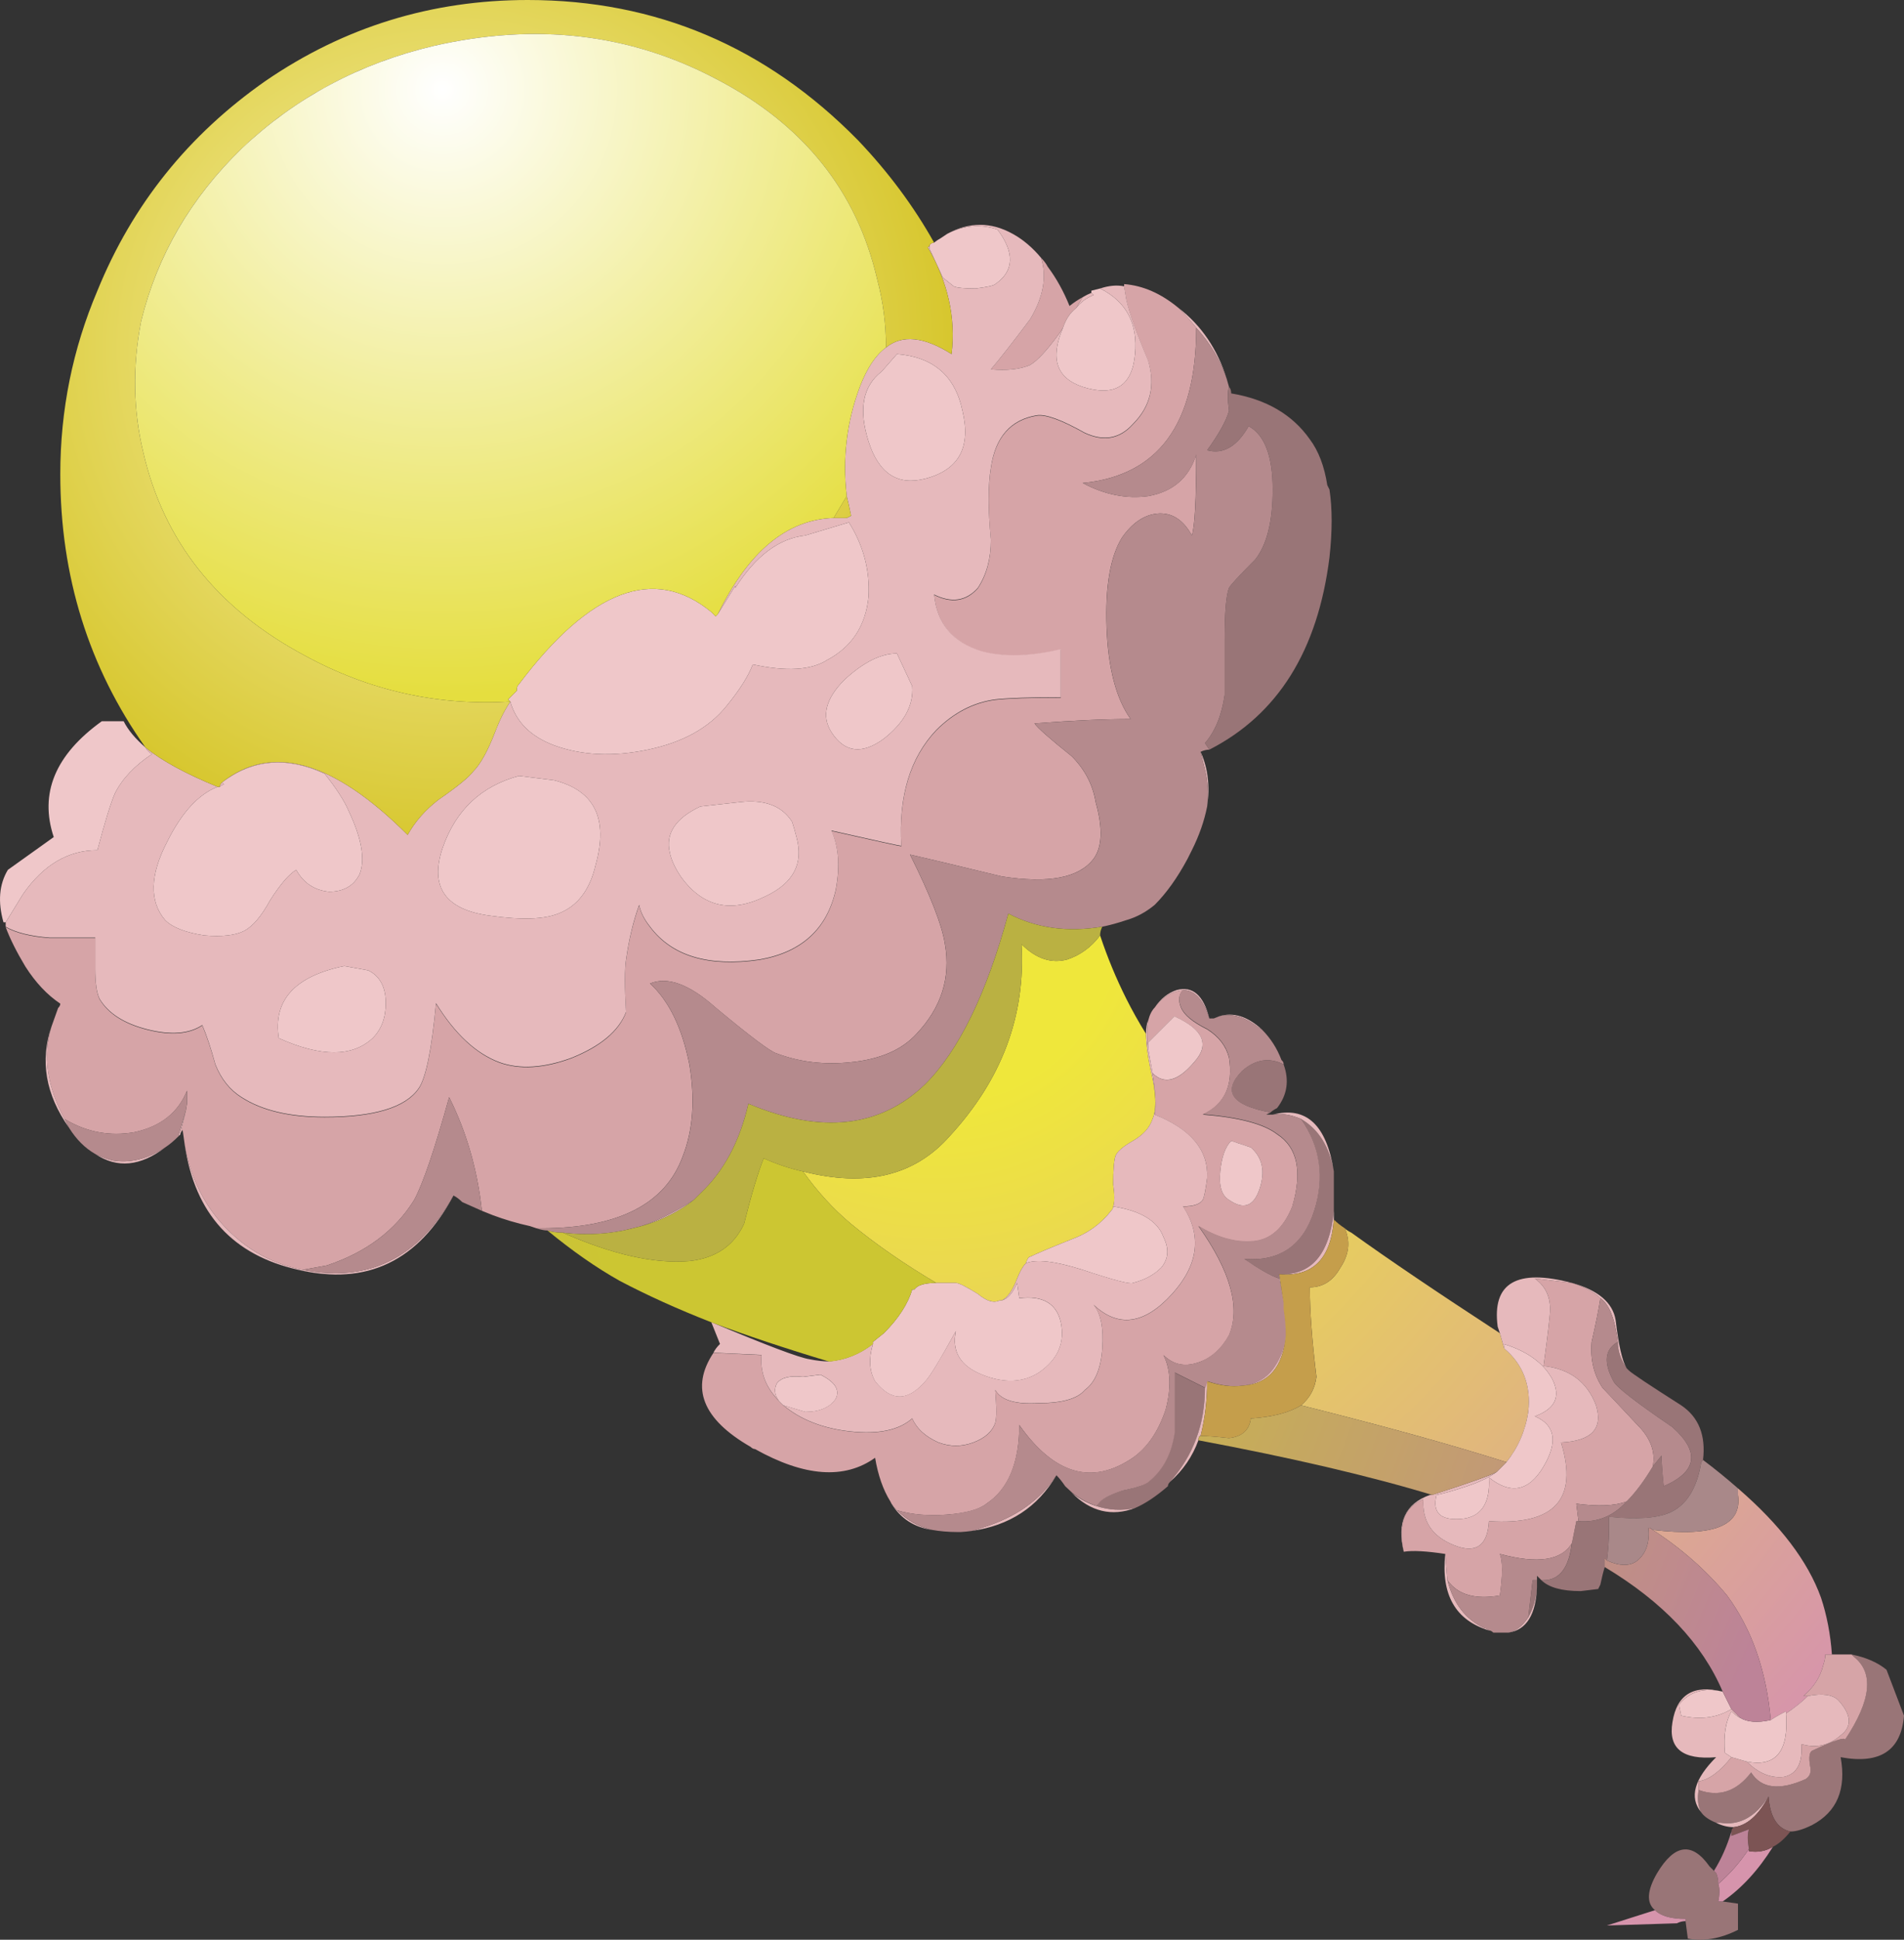 <?xml version="1.0" encoding="UTF-8" standalone="no"?>
<svg
    xmlns:inkscape="http://www.inkscape.org/namespaces/inkscape"
    xmlns:rdf="http://www.w3.org/1999/02/22-rdf-syntax-ns#"
    xmlns="http://www.w3.org/2000/svg"
    xmlns:xlink="http://www.w3.org/1999/xlink"
    xmlns:ns1="http://sozi.baierouge.fr"
    xmlns:cc="http://creativecommons.org/ns#"
    xmlns:dc="http://purl.org/dc/elements/1.1/"
    xmlns:sodipodi="http://sodipodi.sourceforge.net/DTD/sodipodi-0.dtd"
    id="svg2"
    inkscape:version="0.48.3.1 r9886"
    viewBox="0 0 43.58 44.376"
    version="1.1"
    sodipodi:docname="_svgclean2.svg"
  >
  <rect x="0" y="0" width="43.58" height="44.376" fill="#333333" stroke="none"/>
  <sodipodi:namedview
      id="namedview54"
      bordercolor="#666666"
      inkscape:pageshadow="2"
      guidetolerance="10"
      pagecolor="#ffffff"
      gridtolerance="10"
      inkscape:zoom="5.3182406"
      inkscape:window-maximized="0"
      objecttolerance="10"
      inkscape:window-height="645"
      showgrid="false"
      borderopacity="1"
      inkscape:current-layer="svg2"
      inkscape:cx="21.789284"
      inkscape:cy="22.187774"
      inkscape:window-y="0"
      inkscape:window-x="0"
      inkscape:window-width="785"
      inkscape:pageopacity="0"
  />
  <g
      id="g4"
      transform="translate(-.02 -0)"
    >
    <path
        id="path6"
        d="m41 41.9c-0.3-0.067-0.467-0.334-0.5-0.8-0.3 0.466-0.667 0.666-1.1 0.6h-0.1c-0.167-0.066-0.284-0.15-0.35-0.25-0.067-0.134-0.085-0.3-0.05-0.5 0.465 0.166 0.865 0.033 1.198-0.4 0.233 0.367 0.65 0.417 1.25 0.15 0.1-0.066 0.134-0.167 0.1-0.3-0.032-0.2-0.016-0.317 0.05-0.35 0.5-0.234 0.75-0.317 0.75-0.25 0.6-0.9 0.668-1.534 0.2-1.9l-0.048-0.05c0.333 0.067 0.6 0.184 0.8 0.35l0.4 1.05c-0.067 0.8-0.55 1.117-1.45 0.95 0.133 0.734-0.084 1.25-0.65 1.55-0.2 0.1-0.366 0.15-0.5 0.15zm-13.3-24.75-0.1-0.15c0.233-0.267 0.384-0.633 0.45-1.1v-1.25c0-0.633 0.033-1.033 0.1-1.2 0.034-0.067 0.234-0.284 0.6-0.65 0.268-0.333 0.4-0.867 0.4-1.6 0-0.767-0.183-1.25-0.55-1.45-0.267 0.467-0.583 0.65-0.95 0.55 0.268-0.367 0.434-0.667 0.5-0.9-0.033-0.267-0.033-0.45 0-0.55 0.034 0.033 0.05 0.083 0.05 0.15 0.8 0.133 1.4 0.483 1.8 1.05 0.2 0.267 0.333 0.617 0.4 1.05l0.05 0.1c0.066 0.433 0.066 0.95 0 1.55-0.266 2.133-1.183 3.6-2.75 4.4zm-1.7 17.35c-0.3 0.066-0.6 0.05-0.9-0.05l0.05-0.05c0.067-0.1 0.25-0.2 0.55-0.3 0.334-0.067 0.534-0.134 0.6-0.2 0.335-0.267 0.534-0.65 0.602-1.15v-1.35l0.7 0.35c0 0.833-0.268 1.55-0.8 2.15-0.034 0.033-0.05 0.066-0.05 0.1-0.27 0.233-0.52 0.4-0.752 0.5zm4.55-6.8c-0.1 1-0.517 1.483-1.25 1.45v0.1c-0.2-0.066-0.467-0.217-0.8-0.45 0.8 0.066 1.333-0.3 1.6-1.1 0.233-0.767 0.134-1.467-0.3-2.1 0.4 0.232 0.65 0.633 0.75 1.2v0.9zm-1.15-3.35c0.133 0.367 0.083 0.7-0.15 1-0.066 0.034-0.116 0.067-0.15 0.1-0.9-0.166-1.116-0.482-0.65-0.95 0.3-0.267 0.616-0.316 0.95-0.15zm6.6 10.95 0.1-0.5h0.05c0.434 0.033 0.8-0.116 1.1-0.45 0.2-0.2 0.4-0.466 0.6-0.8l0.2-0.25c0 0.134 0.018 0.367 0.05 0.7 0.768-0.333 0.835-0.783 0.2-1.35-0.832-0.567-1.282-0.917-1.35-1.05-0.232-0.434-0.2-0.734 0.1-0.9 0 0.2 0.067 0.4 0.2 0.6l0.05 0.05c0.067 0.067 0.468 0.334 1.2 0.8 0.4 0.268 0.567 0.684 0.5 1.25-0.032 0.034-0.05 0.067-0.05 0.1-0.1 0.567-0.333 0.935-0.7 1.1-0.3 0.135-0.766 0.168-1.4 0.102v0.25c0 0.233-0.016 0.483-0.05 0.75l-0.05-0.05v0.2c-0.032 0.1-0.065 0.232-0.1 0.4l-0.05 0.1-0.4 0.048c-0.434 0-0.733-0.084-0.9-0.25h0.05c0.367 0 0.584-0.284 0.65-0.85zm-1 1.7 0.1-0.85h0.1v0.15c-0.016 0.263-0.084 0.496-0.2 0.7zm4.35 6.1c0.034 0.1 0.034 0.233 0 0.4h0.1l0.35 0.05v0.6c-0.398 0.2-0.782 0.268-1.148 0.2l-0.052-0.4v-0.05c-0.333 0-0.566-0.067-0.7-0.2-0.2-0.167-0.183-0.45 0.05-0.85 0.4-0.667 0.8-0.717 1.2-0.15l0.1 0.1 0.05 0.05c0.033 0.067 0.05 0.15 0.05 0.25z"
        style="fill:#997577;fill-rule:evenodd"
        inkscape:connector-curvature="0"
    />
    <path
        id="path8"
        d="m41.95 37.85h0.45l0.05 0.05c0.467 0.367 0.4 1-0.2 1.9 0-0.066-0.25 0.017-0.75 0.25-0.066 0.033-0.083 0.15-0.05 0.35 0.033 0.134 0 0.234-0.1 0.3-0.6 0.268-1.018 0.218-1.25-0.15-0.334 0.435-0.734 0.567-1.2 0.4v-0.2c0.233-0.032 0.483-0.216 0.75-0.55l0.35 0.1c0.267 0.267 0.55 0.384 0.85 0.35 0.3-0.066 0.434-0.316 0.4-0.75 0.333 0.1 0.634 0.034 0.9-0.2 0.267-0.2 0.25-0.466-0.05-0.8-0.134-0.133-0.367-0.166-0.7-0.1h-0.1c0.232-0.2 0.383-0.434 0.45-0.7 0.032-0.1 0.05-0.183 0.05-0.25h0.15zm-17.15-31.05-0.15 0.25c-0.134 0.1-0.233 0.25-0.3 0.45l-0.1 0.15c-0.268 0.367-0.484 0.6-0.65 0.7-0.234 0.1-0.534 0.133-0.9 0.1 0.2-0.233 0.5-0.617 0.9-1.15 0.3-0.5 0.383-0.966 0.25-1.4 0.066 0.067 0.116 0.133 0.15 0.2 0.2 0.267 0.365 0.566 0.5 0.9 0.1-0.08 0.2-0.146 0.3-0.2zm-12.5 21.3-0.15-0.05c-0.3-0.066-0.583-0.15-0.85-0.25l-0.25-0.1c-0.1-0.934-0.35-1.8-0.75-2.6-0.333 1.2-0.6 1.982-0.8 2.35-0.433 0.7-1.1 1.2-2 1.5l-0.55 0.1c-0.7-0.133-1.3-0.467-1.8-1-0.467-0.5-0.767-1.116-0.9-1.85l-0.05-0.35-0.05 0.075c0.047-0.2 0.088-0.375 0.125-0.524l0.025-0.15v-0.3c-0.2 0.5-0.6 0.82-1.2 0.95-0.567 0.1-1.1 0-1.6-0.3-0.406-0.75-0.506-1.45-0.3-2.12l0.15-0.42c0.033-0.033 0.05-0.066 0.05-0.1-0.3-0.2-0.566-0.483-0.8-0.85-0.2-0.333-0.35-0.633-0.45-0.9 0.233 0.133 0.567 0.216 1 0.25h1.05v0.7c0 0.333 0.033 0.567 0.1 0.7 0.2 0.333 0.567 0.567 1.1 0.7 0.533 0.134 0.95 0.1 1.25-0.1 0.1 0.233 0.2 0.533 0.3 0.9 0.133 0.333 0.333 0.583 0.6 0.75 0.467 0.3 1.1 0.45 1.9 0.45 1.133 0 1.85-0.218 2.15-0.65 0.167-0.233 0.3-0.884 0.4-1.95 0.433 0.7 0.917 1.15 1.45 1.35 0.466 0.167 1.017 0.134 1.65-0.1 0.667-0.267 1.083-0.617 1.25-1.05-0.033-0.567-0.033-0.967 0-1.2 0.066-0.467 0.167-0.883 0.3-1.25 0.033 0.167 0.117 0.333 0.25 0.5 0.5 0.667 1.333 0.917 2.5 0.75 0.967-0.167 1.55-0.7 1.75-1.6 0.1-0.533 0.067-0.983-0.1-1.35 1.034 0.233 1.567 0.35 1.6 0.35-0.066-1.133 0.2-2.017 0.8-2.65 0.4-0.4 0.85-0.633 1.35-0.7 0.3-0.033 0.8-0.05 1.5-0.05v-1.1c-0.7 0.167-1.3 0.183-1.8 0.05-0.667-0.2-1.033-0.633-1.1-1.3 0.4 0.2 0.733 0.15 1-0.15 0.2-0.3 0.3-0.667 0.3-1.1-0.066-0.7-0.066-1.25 0-1.65 0.1-0.7 0.45-1.1 1.05-1.2 0.2-0.033 0.566 0.1 1.1 0.4 0.434 0.2 0.8 0.133 1.1-0.2 0.4-0.4 0.518-0.883 0.35-1.45-0.266-0.633-0.433-1.1-0.5-1.4l-0.05-0.3v-0.061c0.434 0.033 0.85 0.217 1.25 0.55 0.134 0.133 0.267 0.284 0.4 0.45 0 2.2-0.867 3.383-2.6 3.55 0.5 0.267 1 0.367 1.5 0.3 0.565-0.1 0.933-0.417 1.1-0.95 0 1.033-0.034 1.65-0.1 1.85-0.2-0.367-0.468-0.533-0.8-0.5-0.3 0.033-0.567 0.217-0.8 0.55-0.268 0.434-0.385 1.117-0.352 2.05 0.034 0.933 0.217 1.633 0.55 2.1-0.6 0-1.333 0.033-2.2 0.1 0.067 0.1 0.35 0.35 0.85 0.75 0.3 0.3 0.484 0.65 0.55 1.05 0.168 0.6 0.15 1.033-0.05 1.3-0.332 0.434-1.032 0.567-2.1 0.4-1.1-0.267-1.8-0.433-2.1-0.5 0.467 0.934 0.734 1.617 0.8 2.05 0.134 0.767-0.083 1.45-0.65 2.05-0.332 0.366-0.832 0.583-1.5 0.65-0.6 0.065-1.166 0-1.7-0.2-0.132-0.034-0.6-0.384-1.4-1.05-0.6-0.534-1.1-0.717-1.5-0.55 0.435 0.4 0.734 1.016 0.9 1.85 0.134 0.8 0.084 1.5-0.15 2.1-0.4 1.1-1.482 1.65-3.25 1.65h-0.098zm8.25 6.45c-0.046-0.047-0.088-0.097-0.125-0.15l-0.025-0.05c-0.167-0.267-0.283-0.6-0.35-1-0.7 0.5-1.617 0.434-2.75-0.2-0.033 0-0.066-0.016-0.1-0.05-1.1-0.633-1.383-1.35-0.85-2.15l1.1 0.05c-0.034 0.4 0.1 0.75 0.4 1.05l0.1 0.102c0.4 0.333 0.917 0.533 1.55 0.6s1.1-0.033 1.4-0.3c0.1 0.233 0.3 0.416 0.6 0.55 0.267 0.1 0.533 0.1 0.8 0s0.434-0.25 0.5-0.45c0.033-0.1 0.033-0.35 0-0.75 0.134 0.233 0.467 0.334 1 0.3 0.533 0 0.884-0.1 1.05-0.3 0.233-0.166 0.367-0.483 0.4-0.95 0.033-0.466-0.033-0.8-0.2-1 0.566 0.534 1.167 0.45 1.8-0.25 0.6-0.666 0.684-1.333 0.25-2 0.233 0 0.384-0.05 0.45-0.15 0.033-0.065 0.066-0.232 0.1-0.5 0.034-0.633-0.366-1.116-1.2-1.45 0.034-0.2 0.018-0.516-0.05-0.95 0.268 0.268 0.584 0.185 0.95-0.25 0.367-0.398 0.217-0.75-0.45-1.05l-0.6 0.6v0.148c-0.033-0.233-0.033-0.45 0-0.65 0.033-0.133 0.084-0.233 0.15-0.3 0.166-0.233 0.383-0.367 0.65-0.4-0.1 0.1-0.117 0.233-0.05 0.4s0.266 0.334 0.6 0.5c0.267 0.167 0.433 0.384 0.5 0.65 0.1 0.633-0.1 1.066-0.6 1.3 0.833 0.066 1.4 0.217 1.7 0.45 0.466 0.3 0.582 0.85 0.35 1.65-0.2 0.5-0.5 0.766-0.9 0.8-0.4 0.033-0.816-0.084-1.25-0.35 0.733 1.032 0.967 1.866 0.7 2.5-0.167 0.3-0.384 0.5-0.65 0.6-0.333 0.133-0.616 0.083-0.85-0.15 0.166 0.333 0.183 0.75 0.05 1.25-0.167 0.5-0.417 0.866-0.75 1.1-0.934 0.634-1.8 0.384-2.6-0.75 0 0.867-0.25 1.467-0.75 1.8-0.167 0.134-0.467 0.217-0.9 0.25-0.433 0.034-0.817 0-1.15-0.1zm16.1-4.85c-0.034 0.233-0.1 0.566-0.2 1-0.033 0.4 0.05 0.75 0.25 1.05 0.033 0.033 0.3 0.316 0.8 0.85 0.3 0.3 0.417 0.617 0.35 0.95-0.2 0.334-0.4 0.6-0.6 0.8-0.267 0.1-0.65 0.117-1.15 0.05l0.05 0.4h-0.05l-0.1 0.5c-0.233 0.4-0.783 0.483-1.65 0.25 0.067 0.167 0.067 0.483 0 0.95-0.566 0.1-0.966-0.017-1.2-0.35l-0.05-0.6c-0.433-0.066-0.75-0.083-0.95-0.05-0.133-0.634 0.018-1.033 0.45-1.2-0.033 0.5 0.2 0.85 0.7 1.05s0.767 0.017 0.8-0.55c1.5 0.1 2.05-0.5 1.65-1.8 0.7-0.033 0.967-0.316 0.8-0.85-0.2-0.534-0.6-0.834-1.2-0.9 0.1-0.733 0.15-1.167 0.15-1.3 0-0.3-0.116-0.533-0.35-0.7l0.85 0.1c0.3 0.1 0.517 0.216 0.65 0.35zm-8-3.45-0.45-0.15c-0.134 0.134-0.217 0.367-0.25 0.7-0.033 0.334 0.033 0.55 0.2 0.65 0.333 0.233 0.566 0.15 0.7-0.25 0.133-0.4 0.067-0.717-0.2-0.95z"
        style="fill:#d6a4a7;fill-rule:evenodd"
        inkscape:connector-curvature="0"
    />
    <radialGradient
        id="a"
        gradientUnits="userSpaceOnUse"
        cy="3.108"
        cx="29.857"
        gradientTransform="matrix(.783 .622 .622 -.783 -3.866 4.869)"
        r="27.118"
      >
      <stop
          id="stop11"
          stop-color="#EFE73B"
          offset=".153"
      />
      <stop
          id="stop13"
          stop-color="#D694AC"
          offset="1"
      />
    </radialGradient
    >
    <path
        id="path15"
        d="m40.55 39.35c-0.1-1.133-0.434-2.083-1-2.85-0.467-0.566-1.033-1.066-1.7-1.5 1.4 0.167 2.05-0.1 1.95-0.8v-0.15c0.967 0.834 1.6 1.667 1.9 2.5 0.133 0.4 0.217 0.834 0.25 1.3h-0.15c0 0.067-0.017 0.15-0.05 0.25-0.066 0.267-0.217 0.5-0.45 0.7h0.1c-0.133 0.134-0.3 0.267-0.5 0.4v-0.05c-0.133 0.067-0.25 0.133-0.35 0.2zm-17.05-10.45c-0.066 0.066-0.134 0.183-0.2 0.35-0.1 0.267-0.217 0.434-0.35 0.5h-0.05c-0.134 0.066-0.3 0.017-0.5-0.15-0.267-0.166-0.434-0.25-0.5-0.25h-0.45c-0.733-0.433-1.383-0.883-1.95-1.35-0.4-0.333-0.767-0.733-1.1-1.2 1.434 0.367 2.55 0.1 3.35-0.8 1.2-1.3 1.75-2.767 1.65-4.4 0.333 0.333 0.683 0.45 1.05 0.35 0.3-0.1 0.55-0.284 0.75-0.55 0.166 0.5 0.366 0.983 0.6 1.45 0.134 0.266 0.283 0.534 0.45 0.8 0 0.2 0.033 0.466 0.1 0.8 0.134 0.533 0.15 0.916 0.05 1.15-0.066 0.2-0.216 0.366-0.45 0.5-0.232 0.133-0.366 0.25-0.4 0.35-0.032 0.1-0.05 0.316-0.05 0.65 0.034 0.232 0.034 0.4 0 0.5 0 0.033-0.016 0.066-0.05 0.1-0.232 0.3-0.532 0.517-0.9 0.65-0.5 0.2-0.815 0.333-0.95 0.4-0.034 0-0.067 0.05-0.1 0.15zm10.85 1.6 0.1 0.35c0.435 0.367 0.617 0.85 0.55 1.45-0.065 0.434-0.232 0.816-0.5 1.15-1.266-0.4-2.832-0.834-4.7-1.3 0.2-0.167 0.317-0.384 0.352-0.65-0.102-0.833-0.152-1.517-0.152-2.05 0.3 0 0.533-0.15 0.7-0.45 0.2-0.3 0.233-0.6 0.1-0.9 0.033 0.034 0.084 0.067 0.15 0.1 0.833 0.6 1.967 1.366 3.4 2.3zm6.25 11.75c-0.333 0.533-0.716 0.95-1.15 1.25h-0.1c0.034-0.167 0.034-0.3 0-0.4 0.267-0.233 0.5-0.5 0.7-0.8v0.05c0.2 0.034 0.384 0 0.55-0.1zm-2.7 1.45c0.133 0.133 0.366 0.2 0.7 0.2v0.05c-0.067 0-0.134 0.017-0.2 0.05l-1.6 0.05 1.1-0.35z"
        style="fill:url(#a);fill-rule:evenodd"
        inkscape:connector-curvature="0"
    />
    <path
        id="path17"
        d="m40.9 39.2c0.066 0.866-0.233 1.233-0.9 1.1l-0.35-0.1-0.15-0.1c-0.033-0.4 0.017-0.716 0.15-0.95 0.066 0.067 0.133 0.117 0.2 0.15 0.166 0.1 0.4 0.117 0.7 0.05 0.1-0.066 0.216-0.133 0.35-0.2v0.05zm-19.6-33.6c0.033-0.033 0.066-0.05 0.1-0.05 0.05-0.04 0.102-0.073 0.15-0.1l0.15-0.1c0.376-0.197 0.76-0.23 1.15-0.1 0.4 0.533 0.383 0.95-0.05 1.25-0.034 0.033-0.185 0.067-0.45 0.1-0.268 0-0.434-0.017-0.5-0.05l-0.25-0.2-0.3-0.65v-0.1zm3.9 1c0.6 0.3 0.866 0.8 0.8 1.5-0.066 0.733-0.467 0.983-1.2 0.75-0.6-0.2-0.75-0.65-0.45-1.35 0.067-0.2 0.167-0.35 0.3-0.45 0.1-0.133 0.234-0.233 0.4-0.3l-0.05-0.05v-0.05l0.2-0.05zm-13.5 9.45-0.05-0.05l0.2-0.2v-0.05c0-0.033 0.017-0.067 0.05-0.1 1.633-2.167 3.1-2.717 4.4-1.65l0.1 0.1 0.05-0.05 0.4-0.65v0.05c0.467-0.733 1-1.133 1.6-1.2l1-0.3c0.333 0.533 0.483 1.1 0.45 1.7-0.066 0.667-0.383 1.15-0.95 1.45-0.367 0.233-0.934 0.267-1.7 0.1-0.1 0.267-0.3 0.583-0.6 0.95-0.4 0.5-1 0.833-1.8 1s-1.517 0.133-2.15-0.1c-0.533-0.2-0.867-0.533-1-1zm-6.7 1.95h0.05c0.034-0.033 0.067-0.05 0.1-0.05l-0.05-0.05c0.7-0.533 1.483-0.6 2.35-0.2 0.267 0.333 0.45 0.617 0.55 0.85 0.3 0.633 0.383 1.117 0.25 1.45-0.133 0.267-0.367 0.4-0.7 0.4-0.333-0.033-0.583-0.2-0.75-0.5-0.167 0.1-0.367 0.333-0.6 0.7-0.2 0.367-0.4 0.6-0.6 0.7s-0.5 0.133-0.9 0.1c-0.434-0.066-0.733-0.183-0.9-0.35-0.367-0.433-0.35-1.033 0.05-1.8 0.333-0.667 0.717-1.083 1.15-1.25zm-4.85 3.1h-0.05c-0.133-0.467-0.1-0.867 0.1-1.2l1.05-0.75c-0.333-1 0.033-1.883 1.1-2.65h0.5c0.1 0.2 0.267 0.4 0.5 0.6 0.033 0.066 0.083 0.117 0.15 0.15-0.4 0.267-0.683 0.567-0.85 0.9-0.1 0.233-0.233 0.667-0.4 1.3-0.667 0-1.233 0.333-1.7 1l-0.4 0.65zm21.9-11.7c0.2 0.833-0.083 1.35-0.85 1.55-0.633 0.167-1.067-0.117-1.3-0.85s-0.133-1.267 0.3-1.6l0.35-0.4c0.834 0.067 1.334 0.5 1.5 1.3zm-1.15 6.3c0.033 0.433-0.183 0.833-0.65 1.2-0.5 0.367-0.9 0.317-1.2-0.15-0.233-0.367-0.133-0.767 0.3-1.2 0.433-0.4 0.833-0.6 1.2-0.6l0.35 0.75zm5.4 8.3v-0.15l0.6-0.6c0.667 0.3 0.817 0.65 0.45 1.05-0.366 0.434-0.683 0.517-0.95 0.25l-0.1-0.55zm-17.85-1.8c0.267 0.133 0.4 0.383 0.4 0.75 0 0.333-0.1 0.6-0.3 0.8-0.466 0.434-1.183 0.434-2.15 0-0.133-0.867 0.367-1.417 1.5-1.65l0.55 0.1zm3.45-4.45 0.8 0.1c0.933 0.233 1.25 0.883 0.95 1.95-0.133 0.567-0.417 0.934-0.85 1.1-0.333 0.133-0.85 0.15-1.55 0.05-1.033-0.133-1.4-0.65-1.1-1.55 0.3-0.867 0.883-1.417 1.75-1.65zm4.15 0.7 0.9-0.1c0.566-0.067 0.966 0.083 1.2 0.45 0.033 0.1 0.067 0.217 0.1 0.35 0.167 0.6-0.067 1.05-0.7 1.35-0.8 0.4-1.45 0.25-1.95-0.45-0.133-0.2-0.217-0.383-0.25-0.55-0.1-0.433 0.133-0.783 0.7-1.05zm5.4 10.9h0.45c0.066 0 0.233 0.084 0.5 0.25 0.2 0.167 0.366 0.217 0.5 0.15h0.05c0.133-0.033 0.25-0.167 0.35-0.4l0.05 0.35c0.534-0.065 0.85 0.117 0.95 0.55 0.1 0.468-0.066 0.85-0.5 1.15-0.366 0.234-0.8 0.25-1.3 0.05s-0.7-0.532-0.6-1c-0.367 0.667-0.6 1.05-0.7 1.15-0.4 0.467-0.784 0.467-1.15 0-0.133-0.233-0.15-0.517-0.05-0.85v-0.05l0.25-0.2c0.333-0.333 0.55-0.667 0.65-1h0.05c0.067-0.1 0.234-0.15 0.5-0.15zm-3.5 2.8-0.1-0.1c-0.1-0.134-0.117-0.268-0.05-0.4 0.1-0.134 0.3-0.184 0.6-0.15l0.4-0.05c0.333 0.166 0.45 0.35 0.35 0.55-0.133 0.2-0.367 0.3-0.7 0.3l-0.5-0.15zm16.325 1.525 0.025-0.025 0.2-0.2c0.267-0.334 0.434-0.717 0.5-1.15 0.066-0.6-0.116-1.083-0.55-1.45v-0.1c0.533 0.167 0.9 0.434 1.1 0.8 0.2 0.4 0.066 0.684-0.4 0.85 0.467 0.2 0.534 0.584 0.2 1.15-0.333 0.566-0.75 0.65-1.25 0.25 0.034 0.6-0.183 0.917-0.65 0.95s-0.65-0.15-0.55-0.55c0.166-0.033 0.4-0.1 0.7-0.2 0.29-0.097 0.514-0.204 0.675-0.325zm-5.625-7.425c0.267 0.233 0.333 0.55 0.2 0.95-0.134 0.4-0.367 0.483-0.7 0.25-0.167-0.1-0.233-0.316-0.2-0.65 0.033-0.333 0.116-0.566 0.25-0.7l0.45 0.15zm-3.15 1.35c0.634 0.1 1.017 0.334 1.15 0.7 0.133 0.267 0.116 0.5-0.05 0.7-0.167 0.167-0.384 0.283-0.65 0.35-0.066 0.034-0.45-0.066-1.15-0.3-0.633-0.2-1.066-0.25-1.3-0.15 0.033-0.1 0.066-0.15 0.1-0.15 0.134-0.065 0.45-0.2 0.95-0.4 0.367-0.132 0.667-0.35 0.9-0.648 0.033-0.035 0.05-0.068 0.05-0.102zm13.95 11.1 0.2 0.4c-0.334 0.2-0.717 0.25-1.15 0.15l-0.05-0.25c0.234-0.3 0.567-0.4 1-0.3z"
        style="fill:#efc7c9;fill-rule:evenodd"
        inkscape:connector-curvature="0"
    />
    <path
        id="path19"
        d="m38.95 41.45c-0.267-0.334-0.15-0.75 0.35-1.25-0.767 0.066-1.1-0.2-1-0.8 0.1-0.634 0.483-0.867 1.15-0.7-0.434-0.1-0.767 0-1 0.3l0.05 0.25c0.434 0.1 0.816 0.05 1.15-0.15l0.2 0.2c-0.067-0.033-0.134-0.083-0.2-0.15-0.134 0.234-0.184 0.55-0.15 0.95l0.15 0.1c-0.267 0.334-0.517 0.518-0.75 0.55v0.2c-0.034 0.2-0.016 0.366 0.05 0.5zm1.55-0.35c-0.233 0.434-0.5 0.667-0.8 0.7-0.134 0-0.267-0.033-0.4-0.1h0.1c0.433 0.067 0.8-0.134 1.1-0.6zm-0.5-0.8c0.667 0.134 0.967-0.233 0.9-1.1 0.2-0.134 0.366-0.267 0.5-0.4 0.333-0.066 0.566-0.033 0.7 0.1 0.3 0.334 0.316 0.6 0.05 0.8-0.267 0.234-0.567 0.3-0.9 0.2 0.033 0.434-0.1 0.684-0.4 0.75-0.3 0.034-0.583-0.084-0.85-0.35zm-15.65-32.8c-0.3 0.7-0.15 1.15 0.45 1.35 0.733 0.233 1.134-0.017 1.2-0.75 0.066-0.7-0.2-1.2-0.8-1.5 0.2-0.067 0.383-0.083 0.55-0.05l0.05 0.3c0.066 0.3 0.233 0.767 0.5 1.4 0.167 0.567 0.05 1.05-0.35 1.45-0.3 0.333-0.667 0.4-1.1 0.2-0.534-0.3-0.9-0.433-1.1-0.4-0.6 0.1-0.95 0.5-1.05 1.2-0.067 0.4-0.067 0.95 0 1.65 0 0.433-0.102 0.8-0.3 1.1-0.268 0.3-0.602 0.35-1 0.15 0.065 0.667 0.432 1.1 1.1 1.3 0.5 0.133 1.1 0.117 1.8-0.05v1.1c-0.7 0-1.2 0.017-1.5 0.05-0.5 0.067-0.95 0.3-1.35 0.7-0.6 0.633-0.868 1.517-0.8 2.65-0.034 0-0.567-0.117-1.6-0.35 0.166 0.367 0.2 0.817 0.1 1.35-0.2 0.9-0.784 1.433-1.75 1.6-1.168 0.167-2-0.083-2.5-0.75-0.134-0.167-0.218-0.333-0.25-0.5-0.134 0.367-0.234 0.783-0.3 1.25-0.034 0.233-0.034 0.633 0 1.2-0.168 0.433-0.584 0.783-1.25 1.05-0.634 0.233-1.185 0.267-1.65 0.1-0.535-0.2-1.018-0.65-1.45-1.35-0.1 1.066-0.234 1.717-0.4 1.95-0.3 0.433-1.018 0.65-2.15 0.65-0.8 0-1.435-0.15-1.9-0.45-0.268-0.167-0.467-0.417-0.6-0.75-0.1-0.367-0.2-0.667-0.3-0.9-0.3 0.2-0.718 0.233-1.25 0.1s-0.9-0.366-1.1-0.7c-0.067-0.133-0.1-0.367-0.1-0.7v-0.7h-1.05c-0.434-0.034-0.768-0.117-1-0.25v-0.1l0.4-0.65c0.466-0.667 1.033-1 1.7-1 0.166-0.633 0.3-1.067 0.4-1.3 0.166-0.333 0.45-0.633 0.85-0.9-0.068-0.033-0.118-0.083-0.15-0.15 0.367 0.3 0.917 0.6 1.65 0.9-0.433 0.167-0.817 0.583-1.15 1.25-0.4 0.767-0.417 1.367-0.05 1.8 0.167 0.167 0.467 0.284 0.9 0.35 0.4 0.033 0.7 0 0.9-0.1s0.4-0.333 0.6-0.7c0.233-0.367 0.433-0.6 0.6-0.7 0.167 0.3 0.417 0.467 0.75 0.5 0.333 0 0.567-0.133 0.7-0.4 0.133-0.333 0.05-0.817-0.25-1.45-0.1-0.233-0.283-0.517-0.55-0.85-0.867-0.4-1.65-0.333-2.35 0.2 1.133-0.9 2.55-0.5 4.25 1.2 0.167-0.3 0.4-0.567 0.7-0.8 0.434-0.3 0.7-0.517 0.8-0.65 0.167-0.167 0.333-0.467 0.5-0.9 0.1-0.267 0.217-0.5 0.35-0.7 0.133 0.467 0.466 0.8 1 1 0.633 0.233 1.35 0.267 2.15 0.1s1.4-0.5 1.8-1c0.3-0.367 0.5-0.683 0.6-0.95 0.767 0.167 1.333 0.133 1.7-0.1 0.566-0.3 0.883-0.783 0.95-1.45 0.033-0.6-0.117-1.167-0.45-1.7l-1 0.3c-0.6 0.067-1.133 0.467-1.6 1.2v-0.05l-0.4 0.65c0.7-1.433 1.583-2.167 2.65-2.2h0.3l0.1-0.05c-0.033-0.167-0.067-0.316-0.1-0.45-0.1-0.867 0-1.7 0.3-2.5 0.167-0.434 0.367-0.733 0.6-0.9 0.367-0.3 0.867-0.25 1.5 0.15 0.1-0.833-0.083-1.65-0.55-2.45 0.032 0 0.05-0.017 0.05-0.05v0.1l0.3 0.65 0.25 0.2c0.067 0.034 0.233 0.05 0.5 0.05 0.267-0.033 0.417-0.067 0.45-0.1 0.434-0.3 0.45-0.717 0.05-1.25-0.39-0.13-0.773-0.097-1.15 0.1 0.504-0.276 1.004-0.276 1.5 0 0.237 0.13 0.454 0.315 0.65 0.55 0.134 0.434 0.05 0.9-0.25 1.4-0.4 0.533-0.7 0.917-0.9 1.15 0.366 0.033 0.666 0 0.9-0.1 0.166-0.1 0.383-0.333 0.65-0.7l0.1-0.15zm0.3-0.45 0.15-0.25c0.066-0.04 0.133-0.073 0.2-0.1l0.05 0.05c-0.166 0.067-0.3 0.167-0.4 0.3zm3.45 1.625c-0.146-0.433-0.38-0.825-0.7-1.175-0.134-0.167-0.267-0.317-0.4-0.45 0.52 0.398 0.887 0.94 1.1 1.625zm-6.05 0.725c-0.166-0.8-0.666-1.233-1.5-1.3l-0.35 0.4c-0.434 0.333-0.534 0.867-0.3 1.6s0.667 1.017 1.3 0.85c0.767-0.2 1.05-0.717 0.85-1.55zm-6.15 18.05c-0.333 0.267-0.733 0.467-1.2 0.6 0.2-0.066 0.4-0.15 0.6-0.25s0.4-0.217 0.6-0.35zm11.6-10.25c0.167 0.367 0.217 0.783 0.15 1.25 0.033-0.3 0.017-0.583-0.05-0.85l-0.1-0.4zm-6.6-1.5-0.35-0.75c-0.367 0-0.767 0.2-1.2 0.6-0.434 0.434-0.533 0.833-0.3 1.2 0.3 0.467 0.7 0.517 1.2 0.15 0.467-0.367 0.683-0.767 0.65-1.2zm-0.475 18.7c0.037 0.053 0.08 0.103 0.125 0.15 0.233 0.232 0.5 0.383 0.8 0.45-0.41-0.062-0.718-0.263-0.925-0.6zm3.775-0.65c-0.427 0.73-1.076 1.155-1.95 1.275 0.085-0.018 0.168-0.043 0.25-0.075 0.767-0.233 1.333-0.634 1.7-1.2zm0.9 0.7c0.3 0.1 0.6 0.116 0.9 0.05-0.533 0.2-1.017 0.083-1.45-0.35 0.167 0.133 0.35 0.234 0.55 0.3zm2.55-2.85c0 0.434-0.05 0.85-0.15 1.25-0.033 0-0.05 0.034-0.05 0.1-0.134 0.367-0.35 0.685-0.65 0.95 0.533-0.6 0.8-1.316 0.8-2.15l0.05-0.15zm1.8-1.05c-0.066 0.733-0.4 1.117-1 1.15 0.333-0.033 0.583-0.184 0.75-0.45 0.133-0.2 0.217-0.434 0.25-0.7zm-0.15-1.3v-0.1c0.733 0.033 1.15-0.45 1.25-1.45v0.2c-0.066 0.9-0.483 1.316-1.25 1.25 0.025 0.177 0.05 0.344 0.075 0.5-0.025-0.14-0.05-0.275-0.075-0.4zm-0.15-3.75c0.767-0.2 1.233 0.233 1.4 1.3-0.1-0.566-0.35-0.967-0.75-1.2-0.234-0.1-0.45-0.133-0.65-0.1zm-1.225-2.25c0.32-0.1 0.646 0 0.976 0.3-0.06-0.033-0.11-0.066-0.15-0.1-0.29-0.204-0.56-0.27-0.82-0.2zm-0.825-0.6c-0.267 0.033-0.483 0.167-0.65 0.4 0.134-0.2 0.3-0.333 0.5-0.4 0.367-0.1 0.617 0.117 0.75 0.65-0.134-0.433-0.334-0.65-0.6-0.65zm-4.15 7.1c0.133-0.066 0.25-0.233 0.35-0.5 0.066-0.167 0.134-0.283 0.2-0.35 0.233-0.1 0.667-0.05 1.3 0.15 0.7 0.232 1.084 0.333 1.15 0.3 0.267-0.067 0.483-0.184 0.65-0.35 0.166-0.2 0.183-0.435 0.05-0.7-0.134-0.367-0.517-0.6-1.15-0.7 0.033-0.1 0.033-0.268 0-0.5 0-0.334 0.017-0.55 0.05-0.65s0.167-0.217 0.4-0.35c0.233-0.134 0.383-0.3 0.45-0.5 0.1-0.234 0.083-0.617-0.05-1.15-0.067-0.334-0.1-0.6-0.1-0.8 0-0.134 0.016-0.233 0.05-0.3-0.034 0.2-0.034 0.416 0 0.65l0.1 0.55c0.066 0.433 0.083 0.75 0.05 0.95 0.833 0.332 1.233 0.815 1.2 1.45-0.034 0.266-0.067 0.433-0.1 0.5-0.067 0.1-0.218 0.148-0.45 0.148 0.433 0.667 0.35 1.334-0.25 2-0.634 0.7-1.234 0.784-1.8 0.25 0.166 0.2 0.232 0.534 0.2 1-0.034 0.467-0.168 0.784-0.4 0.95-0.167 0.2-0.518 0.3-1.05 0.3-0.534 0.034-0.867-0.066-1-0.3 0.032 0.4 0.032 0.65 0 0.75-0.067 0.2-0.234 0.35-0.5 0.45s-0.534 0.1-0.8 0c-0.3-0.134-0.5-0.316-0.6-0.55-0.3 0.267-0.768 0.366-1.4 0.3s-1.15-0.267-1.55-0.6l0.5 0.15c0.332 0 0.565-0.1 0.7-0.3 0.1-0.2-0.018-0.385-0.35-0.55l-0.4 0.05c-0.3-0.034-0.5 0.016-0.6 0.15-0.067 0.132-0.05 0.266 0.05 0.398-0.3-0.3-0.435-0.65-0.4-1.05l-1.1-0.05c0.032-0.066 0.082-0.134 0.15-0.2l-0.2-0.5c1.266 0.533 2.016 0.816 2.25 0.85 0.166 0.034 0.316 0.05 0.45 0.05 0.366-0.033 0.7-0.166 1-0.4-0.1 0.334-0.084 0.617 0.05 0.85 0.366 0.468 0.75 0.468 1.15 0 0.1-0.1 0.332-0.482 0.7-1.148-0.102 0.467 0.1 0.8 0.6 1s0.933 0.184 1.3-0.05c0.433-0.3 0.6-0.684 0.5-1.15-0.1-0.434-0.417-0.616-0.95-0.55l-0.05-0.348c-0.1 0.233-0.217 0.367-0.35 0.4zm-17.9-11.75c0-0.033 0.017-0.067 0.05-0.1l0.05 0.05c-0.033 0-0.067 0.017-0.1 0.05zm-0.775 7.4c-0.037 0.15-0.078 0.324-0.125 0.524v0.025l-0.05 0.051c0.07-0.235 0.13-0.436 0.175-0.6zm-2.075 1c0.133 0.066 0.267 0.116 0.4 0.15 0.4 0.065 0.8-0.034 1.2-0.3-0.567 0.434-1.1 0.483-1.6 0.15zm-0.7-0.8 0.1 0.2c-0.537-0.758-0.67-1.533-0.4-2.325-0.206 0.667-0.106 1.375 0.3 2.125zm5.45 3.45c1.5 0.3 2.65-0.267 3.45-1.7-0.8 1.5-1.983 2.067-3.55 1.7-1.5-0.333-2.367-1.283-2.6-2.85 0.133 0.733 0.433 1.35 0.9 1.85 0.5 0.533 1.1 0.867 1.8 1zm1.5-6.85-0.55-0.1c-1.133 0.233-1.633 0.783-1.5 1.65 0.967 0.434 1.684 0.434 2.15 0 0.2-0.2 0.3-0.467 0.3-0.8 0-0.367-0.133-0.617-0.4-0.75zm7.6-3.75c-0.566 0.267-0.8 0.617-0.7 1.05 0.033 0.167 0.117 0.35 0.25 0.55 0.5 0.7 1.15 0.85 1.95 0.45 0.633-0.3 0.867-0.75 0.7-1.35-0.033-0.133-0.067-0.25-0.1-0.35-0.233-0.367-0.633-0.517-1.2-0.45l-0.9 0.1zm-4.15-0.7c-0.867 0.233-1.45 0.783-1.75 1.65-0.3 0.9 0.067 1.417 1.1 1.55 0.7 0.1 1.217 0.083 1.55-0.05 0.434-0.167 0.717-0.533 0.85-1.1 0.3-1.066-0.017-1.716-0.95-1.95l-0.8-0.1zm25.35 13.55c-0.134-0.2-0.2-0.4-0.2-0.6-0.066-0.533-0.2-0.867-0.4-1-0.133-0.134-0.35-0.25-0.65-0.35l-0.85-0.1c0.233 0.167 0.35 0.4 0.35 0.7 0 0.133-0.05 0.566-0.15 1.3 0.6 0.066 1 0.366 1.2 0.9 0.167 0.533-0.1 0.816-0.8 0.85 0.4 1.3-0.15 1.9-1.65 1.8-0.033 0.566-0.3 0.75-0.8 0.55s-0.733-0.55-0.7-1.05c-0.433 0.167-0.583 0.566-0.45 1.2-0.166-0.667 0.034-1.1 0.6-1.3h0.05c0.872-0.28 1.364-0.455 1.477-0.525-0.163 0.12-0.388 0.228-0.677 0.325-0.3 0.1-0.533 0.167-0.7 0.2-0.1 0.4 0.084 0.583 0.55 0.55s0.685-0.35 0.65-0.95c0.5 0.4 0.917 0.316 1.25-0.25 0.334-0.566 0.267-0.95-0.2-1.15 0.467-0.166 0.6-0.45 0.4-0.85-0.2-0.366-0.566-0.633-1.1-0.8v0.1l-0.1-0.35-0.05-0.15c-0.133-1 0.434-1.333 1.7-1 0.6 0.167 0.934 0.45 1 0.85 0.066 0.567 0.15 0.934 0.25 1.1zm-4.1 4.85c0.133 0.533 0.416 0.9 0.85 1.1 0.033 0 0.066 0.017 0.1 0.05-0.767-0.233-1.1-0.816-1-1.75l0.05 0.6zm1.4 1.2c0.167-0.034 0.316-0.15 0.45-0.35 0.116-0.204 0.184-0.438 0.2-0.7-0.023 0.637-0.24 0.987-0.65 1.05z"
        style="fill:#e6b9bc;fill-rule:evenodd"
        inkscape:connector-curvature="0"
    />
    <path
        id="path21"
        d="m39.7 41.8c0.3-0.033 0.566-0.267 0.8-0.7 0.033 0.467 0.2 0.733 0.5 0.8-0.134 0.167-0.267 0.284-0.4 0.35-0.166 0.1-0.35 0.135-0.55 0.1v-0.05c-0.033-0.2-0.033-0.35 0-0.45l-0.4 0.15v-0.1c0-0.034 0.017-0.067 0.05-0.1z"
        style="fill:#7c5454;fill-rule:evenodd"
        inkscape:connector-curvature="0"
    />
    <radialGradient
        id="b"
        gradientUnits="userSpaceOnUse"
        cy="8"
        cx="10.3"
        gradientTransform="matrix(1,0,0,-1,0,16)"
        r="12.438"
      >
      <stop
          id="stop24"
          stop-color="#FCF5B7"
          offset="0"
      />
      <stop
          id="stop26"
          stop-color="#D4C323"
          offset="1"
      />
    </radialGradient
    >
    <path
        id="path28"
        d="m5.05 18h-0.05c-0.733-0.3-1.283-0.6-1.65-0.9-1.3-1.833-1.95-3.917-1.95-6.25 0-1.467 0.283-2.867 0.85-4.2 0.8-1.967 2.083-3.566 3.85-4.8 1.8-1.233 3.8-1.85 6-1.85 2.933 0 5.45 1.067 7.55 3.2 0.7 0.733 1.283 1.517 1.75 2.35-0.034 0-0.067 0.017-0.1 0.05-0.002 0.033-0.02 0.05-0.05 0.05 0.466 0.8 0.65 1.617 0.55 2.45-0.634-0.4-1.134-0.45-1.5-0.15 0-0.534-0.067-1.05-0.2-1.55-0.468-2.033-1.7-3.566-3.7-4.6-1.97-1.033-4.12-1.283-6.45-0.75-1.7 0.4-3.168 1.184-4.4 2.35-1.168 1.133-1.934 2.45-2.3 3.95-0.2 1.033-0.184 2.033 0.05 3 0.466 2.033 1.7 3.583 3.7 4.65 1.467 0.8 3.033 1.15 4.7 1.05-0.133 0.2-0.25 0.434-0.35 0.7-0.167 0.433-0.333 0.733-0.5 0.9-0.1 0.133-0.367 0.35-0.8 0.65-0.3 0.233-0.533 0.5-0.7 0.8-1.7-1.7-3.117-2.1-4.25-1.2-0.033 0.033-0.05 0.067-0.05 0.1zm14.05-6.15 0.3-0.5c0.033 0.133 0.067 0.283 0.1 0.45l-0.1 0.05h-0.3z"
        style="fill:url(#b);fill-rule:evenodd"
        inkscape:connector-curvature="0"
    />
    <path
        id="path30"
        d="m27.7 17.15c-0.066 0-0.134 0.017-0.2 0.05l0.1 0.4c0.067 0.267 0.084 0.55 0.05 0.85-0.066 0.333-0.183 0.667-0.35 1l-0.1 0.2c-0.233 0.434-0.483 0.783-0.75 1.05-0.2 0.167-0.417 0.283-0.65 0.35-0.2 0.067-0.383 0.117-0.55 0.15-0.8 0.133-1.517 0.033-2.15-0.3-0.5 1.833-1.133 3.133-1.9 3.9-1.033 1-2.382 1.15-4.05 0.45-0.2 0.866-0.565 1.55-1.1 2.05l-0.15 0.15c-0.2 0.133-0.4 0.25-0.6 0.35s-0.4 0.184-0.6 0.25l-0.2 0.05c-0.5 0.134-1.032 0.167-1.6 0.1-0.132 0-0.25-0.016-0.35-0.05-0.065 0-0.15-0.016-0.25-0.05h0.1c1.768 0 2.85-0.55 3.25-1.65 0.234-0.6 0.284-1.3 0.15-2.1-0.166-0.833-0.465-1.45-0.9-1.85 0.4-0.167 0.9 0.017 1.5 0.55 0.8 0.667 1.268 1.017 1.4 1.05 0.535 0.2 1.1 0.267 1.7 0.2 0.668-0.066 1.168-0.283 1.5-0.65 0.567-0.6 0.784-1.283 0.65-2.05-0.066-0.433-0.333-1.116-0.8-2.05 0.3 0.068 1 0.234 2.1 0.5 1.067 0.168 1.768 0.035 2.1-0.4 0.2-0.266 0.218-0.7 0.05-1.3-0.065-0.4-0.25-0.75-0.55-1.05-0.5-0.4-0.782-0.65-0.85-0.75 0.867-0.065 1.6-0.1 2.2-0.1-0.333-0.466-0.516-1.166-0.55-2.1-0.033-0.933 0.084-1.616 0.35-2.05 0.234-0.332 0.5-0.516 0.8-0.55 0.334-0.032 0.6 0.134 0.8 0.5 0.067-0.2 0.102-0.816 0.102-1.85-0.167 0.534-0.534 0.85-1.1 0.95-0.5 0.067-1-0.032-1.5-0.3 1.728-0.166 2.598-1.35 2.598-3.55 0.32 0.35 0.554 0.742 0.7 1.175l0.05 0.175c-0.034 0.1-0.034 0.283 0 0.55-0.067 0.233-0.233 0.533-0.5 0.9 0.366 0.1 0.683-0.083 0.95-0.55 0.366 0.2 0.55 0.683 0.55 1.45 0 0.733-0.134 1.267-0.4 1.6-0.366 0.367-0.566 0.583-0.6 0.65-0.067 0.167-0.1 0.566-0.1 1.2v1.25c-0.067 0.467-0.218 0.833-0.45 1.1l0.1 0.15zm-0.6 5.5c0.267 0 0.467 0.217 0.6 0.65h0.1l0.126-0.05c0.26-0.07 0.533-0.004 0.825 0.2 0.04 0.033 0.09 0.066 0.15 0.1 0.2 0.2 0.35 0.434 0.45 0.7 0.04 0.033 0.05 0.066 0.05 0.1-0.33-0.166-0.65-0.116-0.95 0.15-0.46 0.467-0.25 0.783 0.65 0.95l-0.1 0.05h0.15c0.2-0.033 0.42 0 0.65 0.1 0.44 0.634 0.54 1.334 0.3 2.1-0.26 0.8-0.8 1.167-1.6 1.1 0.34 0.234 0.6 0.385 0.8 0.45 0.03 0.126 0.05 0.26 0.08 0.4l0.03 0.15v0.15c0.033 0.2 0.05 0.4 0.05 0.6-0.033 0.267-0.117 0.5-0.25 0.7-0.167 0.267-0.417 0.417-0.75 0.45-0.233 0.033-0.5 0-0.8-0.1l-0.05 0.15-0.7-0.35v1.35c-0.067 0.5-0.267 0.884-0.6 1.15-0.067 0.066-0.268 0.133-0.6 0.2-0.3 0.1-0.484 0.2-0.55 0.3l-0.05 0.05c-0.2-0.066-0.383-0.167-0.55-0.3l-0.161-0.15c-0.067-0.1-0.134-0.184-0.2-0.25-0.367 0.566-0.934 0.967-1.7 1.2-0.082 0.032-0.165 0.058-0.25 0.075-0.08 0.01-0.163 0.02-0.25 0.024h-0.05c-0.233 0-0.434-0.02-0.6-0.05-0.3-0.07-0.567-0.22-0.8-0.45 0.332 0.1 0.716 0.13 1.15 0.1 0.433-0.04 0.732-0.12 0.898-0.25 0.5-0.34 0.75-0.94 0.75-1.8 0.8 1.13 1.667 1.38 2.6 0.75 0.334-0.24 0.584-0.6 0.75-1.1 0.134-0.5 0.117-0.92-0.05-1.25 0.234 0.23 0.518 0.28 0.85 0.15 0.268-0.11 0.484-0.31 0.65-0.61 0.268-0.634 0.034-1.468-0.7-2.5 0.435 0.266 0.85 0.383 1.25 0.35 0.402-0.03 0.702-0.3 0.902-0.8 0.233-0.8 0.117-1.35-0.35-1.65-0.3-0.232-0.866-0.383-1.7-0.45 0.5-0.232 0.7-0.666 0.6-1.3-0.066-0.266-0.232-0.482-0.5-0.65-0.333-0.165-0.533-0.332-0.6-0.5-0.067-0.167-0.05-0.3 0.05-0.4zm-25.6 2.95c0.5 0.3 1.033 0.4 1.6 0.3 0.6-0.134 1-0.45 1.2-0.95v0.3l-0.025 0.15c-0.046 0.164-0.105 0.365-0.175 0.6-0.1 0.1-0.2 0.184-0.3 0.25-0.4 0.267-0.8 0.366-1.2 0.3-0.133-0.033-0.267-0.083-0.4-0.15-0.233-0.133-0.434-0.333-0.6-0.6l-0.1-0.2zm8.9 1.75c-0.8 1.434-1.95 2-3.45 1.7l0.55-0.1c0.9-0.3 1.567-0.8 2-1.5 0.2-0.367 0.467-1.15 0.8-2.35 0.4 0.8 0.65 1.666 0.75 2.6l-0.45-0.2c-0.067-0.066-0.133-0.116-0.2-0.15zm24.6 9.65c-0.134 0.2-0.283 0.316-0.45 0.35h-0.35c-0.033-0.033-0.066-0.05-0.1-0.05-0.034-0.033-0.067-0.05-0.1-0.05-0.435-0.2-0.718-0.566-0.85-1.1 0.232 0.333 0.632 0.45 1.198 0.35 0.067-0.467 0.067-0.783 0-0.95 0.867 0.233 1.417 0.15 1.65-0.25-0.066 0.566-0.283 0.85-0.65 0.85h-0.048l-0.1-0.1v0.1h-0.1l-0.1 0.85zm2.25-2.65c-0.3 0.334-0.667 0.483-1.1 0.45l-0.05-0.4c0.5 0.067 0.883 0.05 1.15-0.05zm-0.2-3.65c-0.3 0.166-0.333 0.467-0.1 0.9 0.066 0.133 0.517 0.482 1.35 1.05 0.634 0.566 0.566 1.017-0.2 1.35-0.033-0.333-0.05-0.566-0.05-0.7l-0.2 0.25c0.067-0.333-0.05-0.65-0.35-0.95-0.5-0.533-0.767-0.816-0.8-0.85-0.2-0.3-0.283-0.65-0.25-1.05 0.1-0.434 0.166-0.767 0.2-1 0.2 0.133 0.333 0.467 0.4 1z"
        style="fill:#b58a8d;fill-rule:evenodd"
        inkscape:connector-curvature="0"
    />
    <path
        id="path32"
        d="m14.7 28.05c0.466-0.133 0.867-0.333 1.2-0.6l0.15-0.15c0.534-0.5 0.9-1.184 1.1-2.05 1.667 0.7 3.017 0.55 4.05-0.45 0.767-0.767 1.4-2.066 1.9-3.9 0.633 0.333 1.35 0.434 2.15 0.3-0.034 0.066-0.05 0.133-0.05 0.2-0.2 0.267-0.45 0.45-0.75 0.55-0.368 0.1-0.718-0.017-1.05-0.35 0.1 1.633-0.45 3.1-1.65 4.4-0.8 0.9-1.918 1.167-3.35 0.8-0.3-0.066-0.6-0.166-0.9-0.3-0.134 0.333-0.284 0.833-0.45 1.5-0.234 0.5-0.65 0.783-1.25 0.85-0.8 0.067-1.767-0.15-2.9-0.65 0.567 0.066 1.1 0.033 1.6-0.1l0.2-0.05z"
        style="fill:#bab142;fill-rule:evenodd"
        inkscape:connector-curvature="0"
    />
    <radialGradient
        id="c"
        gradientUnits="userSpaceOnUse"
        cy="2.05"
        cx="10.15"
        gradientTransform="matrix(1,0,0,-1,0,4.1)"
        r="13.838"
      >
      <stop
          id="stop35"
          stop-color="#fff"
          offset="0"
      />
      <stop
          id="stop37"
          stop-color="#E5DE3F"
          offset="1"
      />
    </radialGradient
    >
    <path
        id="path39"
        d="m16.45 14.05-0.05 0.05-0.1-0.1c-1.3-1.067-2.767-0.517-4.4 1.65-0.033 0.033-0.05 0.067-0.05 0.1v0.05l-0.2 0.2 0.05 0.05c-1.667 0.1-3.233-0.25-4.7-1.05-2-1.067-3.233-2.617-3.7-4.65-0.233-0.967-0.25-1.967-0.05-3 0.367-1.5 1.133-2.817 2.3-3.95 1.233-1.167 2.7-1.95 4.4-2.35 2.333-0.533 4.483-0.283 6.45 0.75 2 1.034 3.233 2.567 3.7 4.6 0.133 0.5 0.2 1.017 0.2 1.55-0.233 0.167-0.433 0.466-0.6 0.9-0.3 0.8-0.4 1.633-0.3 2.5l-0.3 0.5c-1.067 0.033-1.95 0.767-2.65 2.2z"
        style="fill:url(#c);fill-rule:evenodd"
        inkscape:connector-curvature="0"
    />
    <radialGradient
        id="d"
        gradientUnits="userSpaceOnUse"
        cy="10.936"
        cx="31.094"
        gradientTransform="matrix(.783 .622 .622 -.783 -13.601 17.129)"
        r="24.644"
      >
      <stop
          id="stop42"
          stop-color="#CCC632"
          offset=".153"
      />
      <stop
          id="stop44"
          stop-color="#BD8398"
          offset="1"
      />
    </radialGradient
    >
    <path
        id="path46"
        d="m39.45 38.7c-0.467-1.1-1.367-2.05-2.7-2.85v-0.2l0.05 0.05c0.3 0.133 0.533 0.133 0.7 0 0.2-0.167 0.283-0.417 0.25-0.75 0.033 0 0.066 0.017 0.1 0.05 0.667 0.434 1.233 0.934 1.7 1.5 0.566 0.767 0.9 1.717 1 2.85-0.3 0.067-0.533 0.05-0.7-0.05l-0.2-0.2-0.2-0.4zm-19.45-7.95c-0.3 0.233-0.633 0.366-1 0.4-1-0.3-1.9-0.6-2.7-0.9-0.767-0.3-1.466-0.616-2.1-0.95-0.534-0.3-1.083-0.684-1.65-1.15 0.1 0.034 0.217 0.05 0.35 0.05 1.133 0.5 2.1 0.718 2.9 0.65 0.6-0.066 1.017-0.35 1.25-0.85 0.167-0.667 0.317-1.167 0.45-1.5 0.3 0.134 0.6 0.233 0.9 0.3 0.333 0.467 0.7 0.867 1.1 1.2 0.567 0.467 1.217 0.917 1.95 1.35-0.267 0-0.434 0.05-0.5 0.15h-0.05c-0.1 0.333-0.316 0.667-0.65 1l-0.25 0.2v0.05zm12.8 3.45c-1.434-0.434-3.217-0.85-5.35-1.25 0-0.066 0.017-0.1 0.05-0.1 0.134 0 0.35 0.016 0.65 0.05 0.3-0.034 0.466-0.184 0.5-0.45 0.5-0.033 0.883-0.134 1.15-0.3 1.866 0.466 3.433 0.9 4.7 1.3-0.067 0.066-0.135 0.133-0.2 0.2l-0.025 0.024c-0.112 0.07-0.604 0.246-1.475 0.526zm6.45 8.6c0.167-0.267 0.3-0.566 0.4-0.9v0.1l0.4-0.15c-0.034 0.102-0.034 0.25 0 0.45-0.2 0.3-0.435 0.567-0.7 0.8 0-0.1-0.018-0.182-0.05-0.25l-0.05-0.05z"
        style="fill:url(#d);fill-rule:evenodd"
        inkscape:connector-curvature="0"
    />
    <path
        id="path48"
        d="m28.45 31.7c0.6-0.033 0.934-0.417 1-1.15 0-0.2-0.017-0.4-0.05-0.6v-0.15l-0.025-0.15c-0.024-0.155-0.05-0.322-0.075-0.5 0.767 0.067 1.184-0.35 1.25-1.25 0.066 0.067 0.15 0.134 0.25 0.2 0.134 0.3 0.1 0.6-0.1 0.9-0.167 0.3-0.4 0.45-0.7 0.45 0 0.533 0.05 1.217 0.15 2.05-0.034 0.267-0.15 0.483-0.35 0.65-0.268 0.166-0.65 0.267-1.15 0.3-0.034 0.267-0.2 0.416-0.5 0.45-0.3-0.034-0.517-0.05-0.65-0.05 0.1-0.4 0.15-0.817 0.15-1.25 0.3 0.1 0.567 0.133 0.8 0.1z"
        style="fill:#c59e4b;fill-rule:evenodd"
        inkscape:connector-curvature="0"
    />
    <path
        id="path50"
        d="m39 33.4c0.267 0.2 0.533 0.416 0.8 0.65v0.15c0.1 0.7-0.55 0.966-1.95 0.8-0.033-0.034-0.066-0.05-0.1-0.05 0.033 0.332-0.05 0.582-0.25 0.75-0.167 0.132-0.4 0.132-0.7 0 0.033-0.268 0.05-0.518 0.05-0.75v-0.25c0.634 0.066 1.1 0.033 1.4-0.1 0.366-0.167 0.6-0.534 0.7-1.1 0-0.033 0.017-0.066 0.05-0.1z"
        style="fill:#a98889;fill-rule:evenodd"
        inkscape:connector-curvature="0"
    />
  </g
  >
</svg
>
